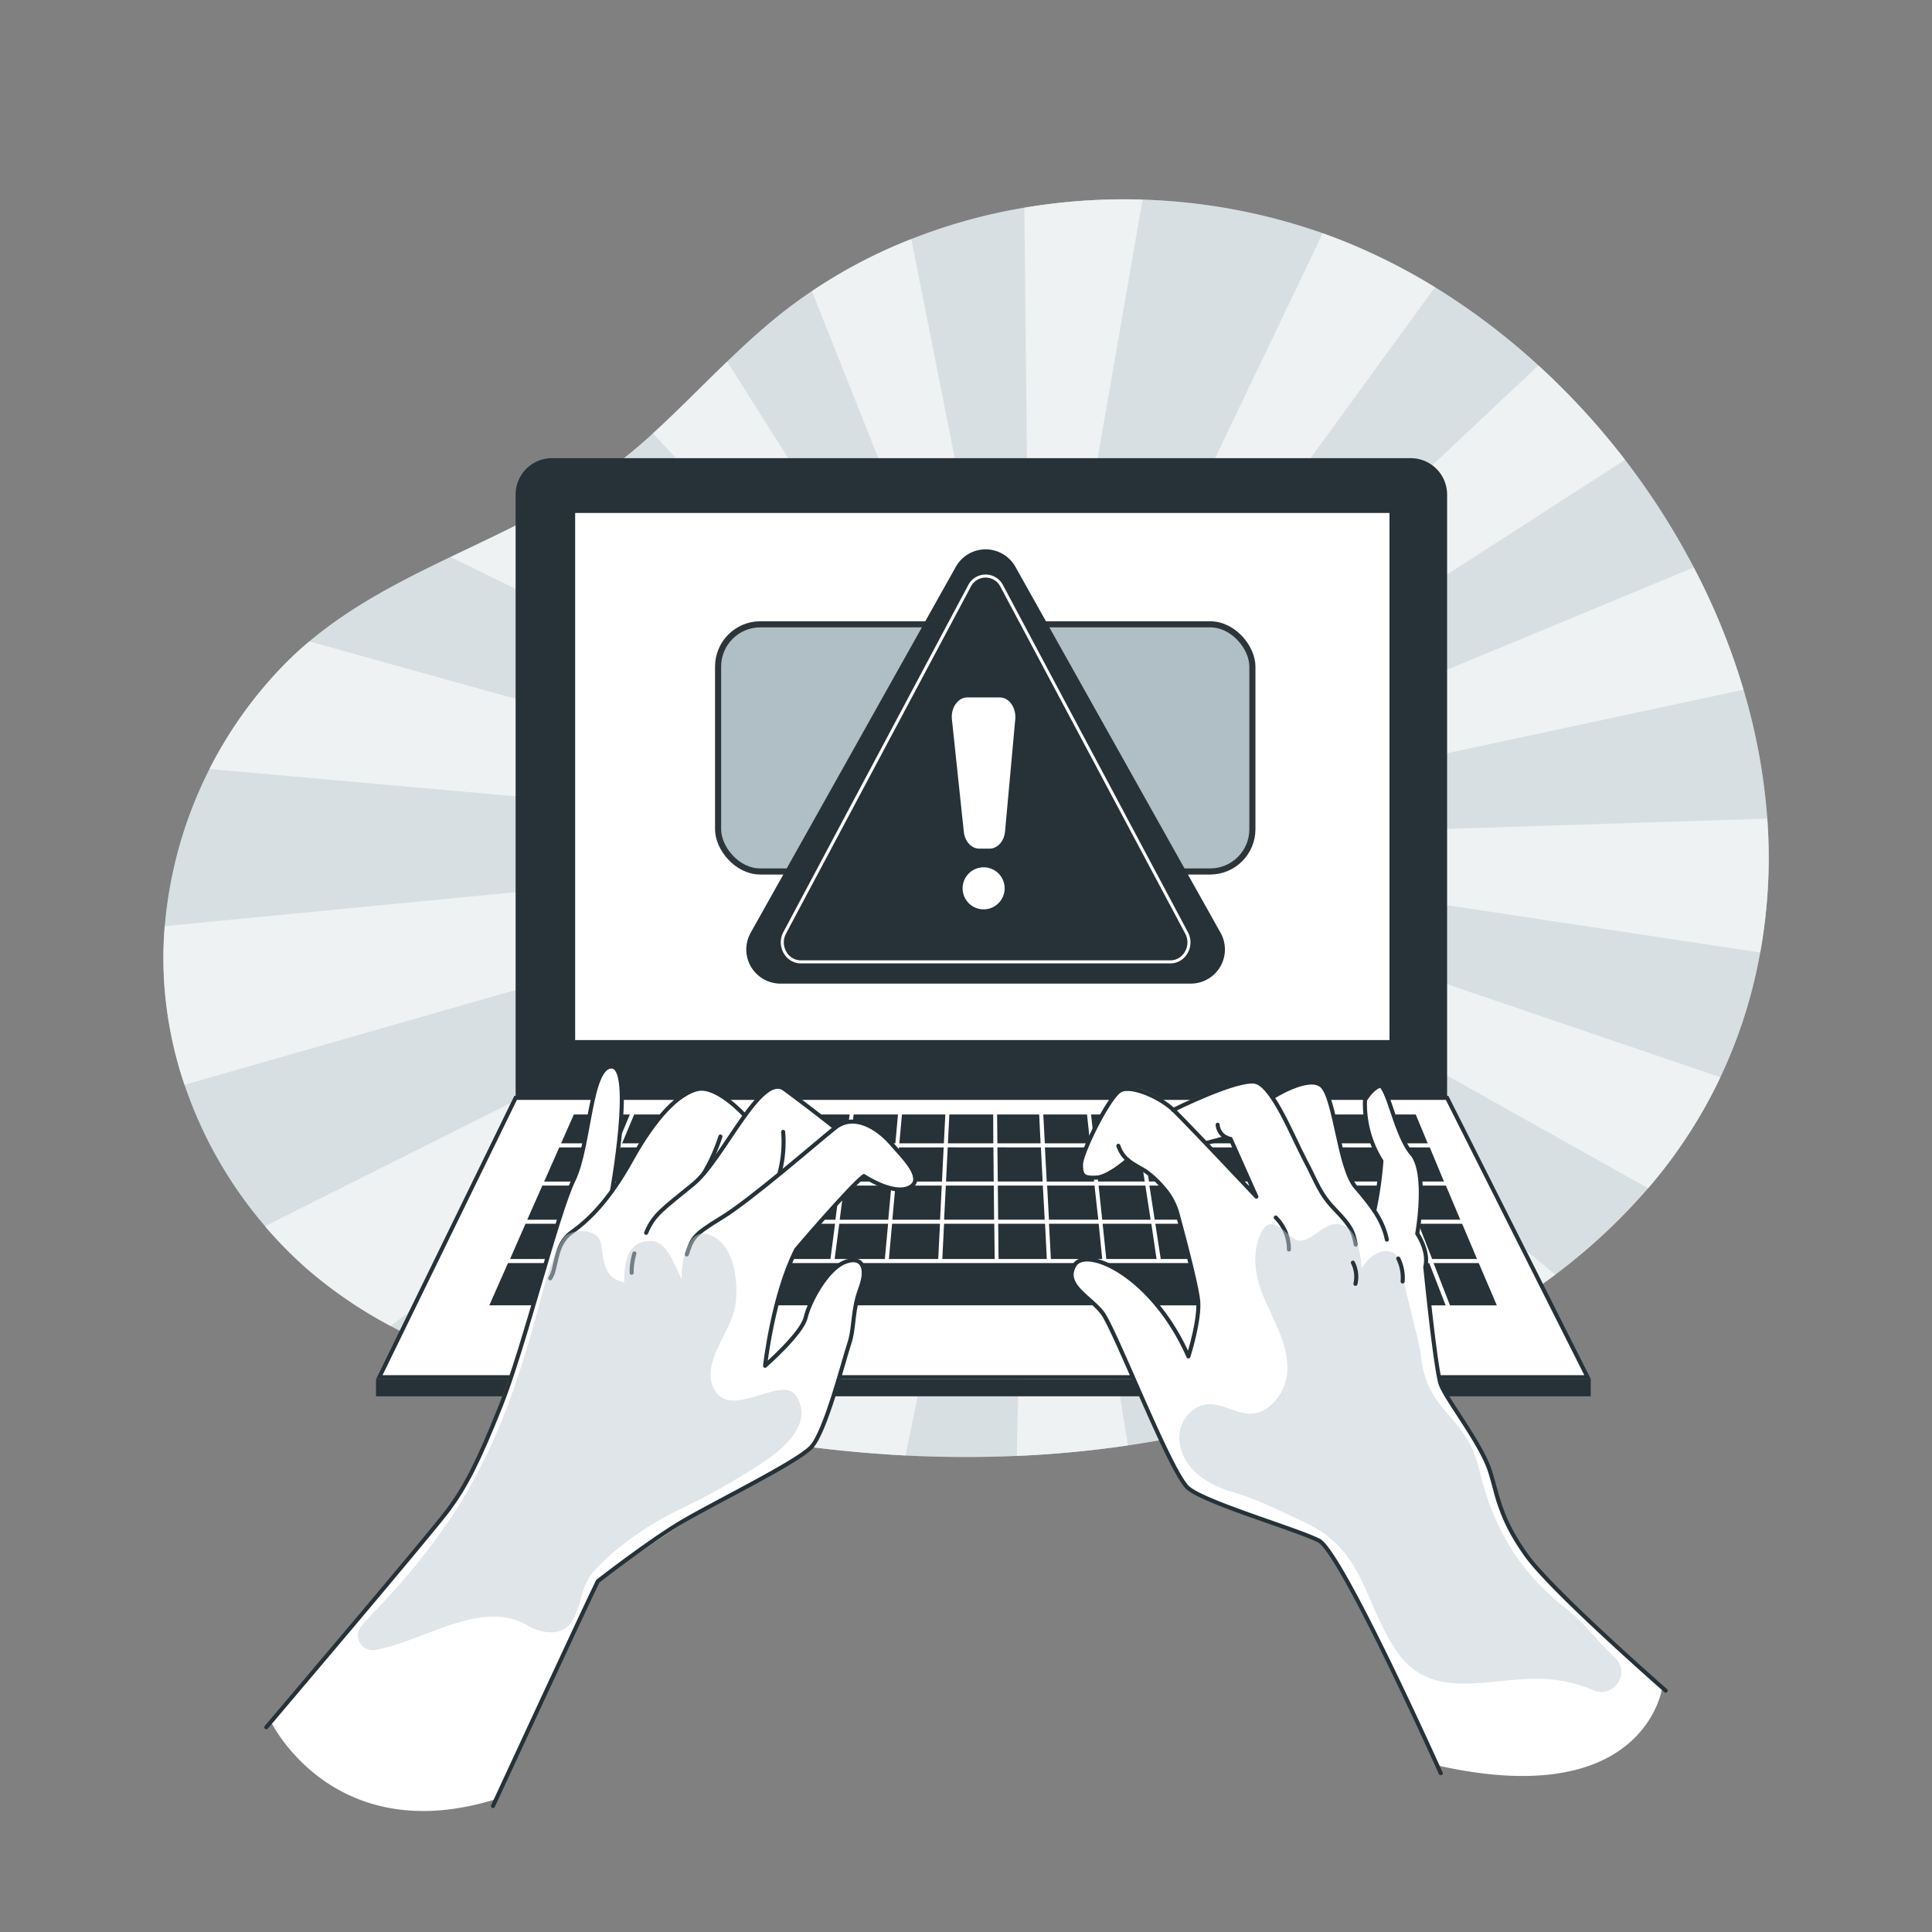 <svg xmlns="http://www.w3.org/2000/svg" viewBox="0 0 500 500"><rect x="0" y="0" width="500" height="500" fill="#808080" stroke="none"/><g id="freepik--background-simple--inject-146"><path d="M455.69,245.67c-.05.27-.09.55-.16.83a127.34,127.34,0,0,1-29,61,152.39,152.39,0,0,1-24,22.36A199.17,199.17,0,0,1,375.25,347a261.75,261.75,0,0,1-27.44,12.37c-1.55.61-3.12,1.2-4.68,1.77a245,245,0,0,1-23.43,7.32,262.28,262.28,0,0,1-27.81,5.61,279.3,279.3,0,0,1-28.75,2.72c-9.58.41-19.2.37-28.79-.11q-15.3-.8-30.48-3-15.88-2.3-31.46-6.07-4.66-1.11-9.3-2.36c-8.34-2.24-16.92-4.58-25.47-7.27-12.56-4-25.06-8.64-36.54-14.82a115.63,115.63,0,0,1-21.77-14.89,110.3,110.3,0,0,1-9.72-9.74c-.36-.39-.71-.79-1-1.2a110.38,110.38,0,0,1-20.84-36.59,103.26,103.26,0,0,1-5.23-26,100.8,100.8,0,0,1,.11-15.05,110.35,110.35,0,0,1,29.78-66.51A90.38,90.38,0,0,1,80.06,166c11.08-9.29,23.73-15.71,36.58-21.88,10.14-4.87,20.41-9.56,30.16-15.39q4.53-2.69,8.89-5.76A140,140,0,0,0,169,112.15c6.56-6,12.77-12.4,19.18-18.57,4.24-4.08,8.57-8.07,13.14-11.76q4.27-3.45,8.82-6.48a131.92,131.92,0,0,1,25.7-13.46,143.89,143.89,0,0,1,29.27-8.13,155,155,0,0,1,77.24,6.62q3.66,1.31,7.24,2.8a157.58,157.58,0,0,1,21.78,11.16,176.36,176.36,0,0,1,26.79,20.26,190.81,190.81,0,0,1,40.18,52.23,175.76,175.76,0,0,1,12.88,31.67,156.92,156.92,0,0,1,6.15,33.32A137.81,137.81,0,0,1,455.69,245.67Z" style="fill:#B0BEC5"></path><path d="M455.69,245.67c-.05.27-.09.55-.16.83a127.34,127.34,0,0,1-29,61,152.39,152.39,0,0,1-24,22.36A199.17,199.17,0,0,1,375.25,347a261.75,261.75,0,0,1-27.44,12.37c-1.55.61-3.12,1.2-4.68,1.77a245,245,0,0,1-23.43,7.32,262.28,262.28,0,0,1-27.81,5.61,279.3,279.3,0,0,1-28.75,2.72c-9.58.41-19.2.37-28.79-.11q-15.3-.8-30.48-3-15.88-2.3-31.46-6.07-4.66-1.11-9.3-2.36c-8.34-2.24-16.92-4.58-25.47-7.27-12.56-4-25.06-8.64-36.54-14.82a115.63,115.63,0,0,1-21.77-14.89,110.3,110.3,0,0,1-9.72-9.74c-.36-.39-.71-.79-1-1.2a110.38,110.38,0,0,1-20.84-36.59,103.26,103.26,0,0,1-5.23-26,100.8,100.8,0,0,1,.11-15.05,110.35,110.35,0,0,1,29.78-66.51A90.38,90.38,0,0,1,80.06,166c11.08-9.29,23.73-15.71,36.58-21.88,10.14-4.87,20.41-9.56,30.16-15.39q4.53-2.69,8.89-5.76A140,140,0,0,0,169,112.15c6.56-6,12.77-12.4,19.18-18.57,4.24-4.08,8.57-8.07,13.14-11.76q4.27-3.45,8.82-6.48a131.92,131.92,0,0,1,25.7-13.46,143.89,143.89,0,0,1,29.27-8.13,155,155,0,0,1,77.24,6.62q3.66,1.31,7.24,2.8a157.58,157.58,0,0,1,21.78,11.16,176.36,176.36,0,0,1,26.79,20.26,190.81,190.81,0,0,1,40.18,52.23,175.76,175.76,0,0,1,12.88,31.67,156.92,156.92,0,0,1,6.15,33.32A137.81,137.81,0,0,1,455.69,245.67Z" style="fill:#fff;opacity:0.5"></path><g style="opacity:0.6"><path d="M420.56,119,266.83,218,398.15,94.59A189,189,0,0,1,420.56,119Z" style="fill:#fff"></path><path d="M451.21,178.49,266.83,218l171.5-71.13A175.76,175.76,0,0,1,451.21,178.49Z" style="fill:#fff"></path><path d="M455.69,245.67c-.05.27-.09.55-.16.83L266.83,218l190.53-6.14A137.81,137.81,0,0,1,455.69,245.67Z" style="fill:#fff"></path><path d="M445.23,278.81a128.12,128.12,0,0,1-18.69,28.71L266.83,218Z" style="fill:#fff"></path><path d="M402.51,329.88A199.17,199.17,0,0,1,375.25,347L266.83,218Z" style="fill:#fff"></path><path d="M347.81,359.37c-1.55.61-3.12,1.2-4.68,1.77a245,245,0,0,1-23.43,7.32L266.83,218Z" style="fill:#fff"></path><path d="M291.89,374.07a279.3,279.3,0,0,1-28.75,2.72L266.83,218Z" style="fill:#fff"></path><path d="M266.83,218,234.35,376.68q-15.3-.8-30.48-3Z" style="fill:#fff"></path><path d="M266.83,218,172.41,367.61q-4.66-1.11-9.3-2.36c-8.34-2.24-16.92-4.58-25.47-7.27Z" style="fill:#fff"></path><path d="M266.83,218,101.1,343.16a115.63,115.63,0,0,1-21.77-14.89,110.3,110.3,0,0,1-9.72-9.74c-.36-.39-.71-.79-1-1.2Z" style="fill:#fff"></path><path d="M266.83,218,47.73,280.74a103.26,103.26,0,0,1-5.23-26,100.8,100.8,0,0,1,.11-15.05Z" style="fill:#fff"></path><path d="M266.83,218,54.2,199a109.36,109.36,0,0,1,18.19-25.81A90.38,90.38,0,0,1,80.06,166Z" style="fill:#fff"></path><path d="M266.83,218,116.64,144.16c10.14-4.87,20.41-9.56,30.16-15.39Z" style="fill:#fff"></path><path d="M266.83,218,169,112.15c6.56-6,12.77-12.4,19.18-18.57Z" style="fill:#fff"></path><path d="M266.83,218,210.13,75.34a131.92,131.92,0,0,1,25.7-13.46Z" style="fill:#fff"></path><path d="M295.69,51.66,266.83,218,265.1,53.75A154.23,154.23,0,0,1,295.69,51.66Z" style="fill:#fff"></path><path d="M371.36,74.33,266.83,218,342.34,60.37q3.66,1.31,7.24,2.8A157.58,157.58,0,0,1,371.36,74.33Z" style="fill:#fff"></path></g></g><g id="freepik--Computer--inject-146"><path d="M374.51,284.13V128a9.43,9.43,0,0,0-9.43-9.43H142.88a9.44,9.44,0,0,0-9.44,9.43V284.13Z" style="fill:#263238"></path><rect x="148.85" y="132.75" width="210.75" height="136.42" style="fill:#fff"></rect><polygon points="133.44 284.13 98.16 356.42 410.87 356.42 374.51 284.13 133.44 284.13" style="fill:#fff;stroke:#263238;stroke-miterlimit:10;stroke-width:1.051px"></polygon><rect x="97.31" y="356.94" width="314.37" height="4.42" style="fill:#263238"></rect><path d="M164.13,288.42,161,295.89H176.9l2.87-7.47Zm-19.39,8.52-3.91,8.84h14.92l3.69-8.84Zm-4.38,9.89-3.91,8.83h15.17l3.69-8.83Zm51.41,0-2.63,8.83H202l1.93-8.83Zm28-9.89-1.17,8.84h12.19l.8-8.84Zm-14.71,9.89-2,8.83h13.14l1.17-8.83Zm13.41,0-1.16,8.83h12.57l.81-8.83Zm14.19-9.89-.81,8.84h11.93l.44-8.84Zm.77-8.52-.68,7.47h11.52l.38-7.47Zm23.66,8.52H245.27l-.44,8.84h12.35Zm-25.35,9.89-.8,8.83h12.35l.43-8.83Zm25.46,0H244.78l-.45,8.83h12.94Zm12.69,0H258.24l.08,8.83h12.05Zm11.44-18.41H270l.4,7.47H282.1Zm.89,8.52h-11.8l.47,8.84h12.27Zm11.39-8.52H282.37l.79,7.47h11.58Zm1.3,8.52H283.27l.93,8.84h12.05Zm-11.65,9.89H271l.47,8.83h12.77Zm13.16,0h-12.1l.93,8.83h12.53Zm61.88-9.89H346.66l3.09,8.84h12ZM326.7,316.71H312.93l1.7,9.12H329ZM349,306.83h-9.76l2.78,8.83H352.1Zm13.11,0h-12l3.08,8.83h12.35Zm-209.8,9.88-3.81,9.12h16.88l3.51-9.12ZM382.7,326.88H371l4.26,10.94h-1.13l-4.25-10.94H131.47l-4.84,10.94H387.37ZM136,316.71l-4,9.12h15.44l3.8-9.12Zm230,0H353.57l3.18,9.12H369.5Zm12.4,0H367.08l3.56,9.12h11.62Zm-4.2-9.88H363.25l3.43,8.83h11.24Zm-21.7,9.88h-10.1l2.87,9.12h10.42Zm-11.21,0H327.77l2.35,9.12h14Zm-29.38,0H299l1.4,9.12h13.16Zm-13.94,0H285.36l.95,9.12h13Zm-13.63,0H271.48l.49,9.12h13.29Zm-13.88,0H258.33l.1,9.12h12.48Zm-13.14,0h-13l-.45,9.12h13.55Zm-26.45,0-.83,9.12h12.77l.46-9.12Zm-13.67,0-1.2,9.12h13l.84-9.12Zm-14.28,0-2,9.12h14l1.19-9.12Zm-14,0-2.71,9.12h13.68l2-9.12Zm-18.81,0-3.51,9.12H185l2.72-9.12Zm168.11-9.88h-12.9l2.26,8.83h13.42Zm31.8-9.89H359.41l3.44,8.84H373.7Zm-3.5-8.2-.13-.32H356.1l2.9,7.47h10.49ZM355,288.42H343.69l2.6,7.47h11.59Zm-12.41,0h-9.12l2.35,7.47h9.38Zm3,8.52h-9.42l2.79,8.84h9.72Zm-10.52,0H322.71l2.27,8.84h12.83Zm-2.68-8.52H320.53l1.92,7.47h12.24Zm-8.18,18.41H311.11l1.63,8.83h13.69Zm-14.13,0H297.47l1.36,8.83h12.84Zm11.6-9.89H309.27l1.64,8.84h13Zm-2.19-8.52H307.69l1.39,7.47h12.28Zm-11.25,8.52H296l1.36,8.84h12.52Zm-1.57-8.52h-12l1.14,7.47H308Zm-37.28,8.52H258.13l.1,8.84h11.6Zm-.45-8.52H258.05l.07,7.47H269.3Zm-11.9,0H245.69l-.37,7.47h11.75Zm-36.11,0-1,7.47h11.79l.68-7.47Zm-11.81,0-1.64,7.47h11.41l1-7.47Zm-1.87,8.52-1.93,8.84h12.26l1.16-8.84Zm-10-8.52L195,295.89h11.35l1.63-7.47Zm-2.54,8.52-2.61,8.84H204.2l1.94-8.84Zm-13.8-8.52L178,295.89h15.89l2.21-7.47Zm-3.27,8.52-3.4,8.84H191l2.63-8.84Zm-3.81,9.89-3.39,8.83h17.62l2.63-8.83Zm-17.37,0-3.69,8.83H169.3l3.4-8.83Zm4.13-9.89-3.69,8.84H173.1l3.4-8.84Zm-12.07-8.52-3.31,7.47h14.68l3.12-7.47Zm197,8.52h-9.42l2.79,8.84h9.72Z" style="fill:#263238"></path><polygon points="166.11 326.88 165.91 327.41 164.93 327.03 164.98 326.88 166.11 326.88" style="fill:#263238"></polygon><polygon points="148.07 326.88 147.97 327.13 147.36 326.88 148.07 326.88" style="fill:#263238"></polygon><rect x="185.84" y="161.57" width="138.28" height="63.97" rx="10.94" style="fill:#B0BEC5;stroke:#2e353a;stroke-miterlimit:10;stroke-width:1.578px"></rect><path d="M202,254.56H308.18a8.84,8.84,0,0,0,7.7-13.16l-53.1-94.72a8.84,8.84,0,0,0-15.41,0l-53.1,94.72A8.84,8.84,0,0,0,202,254.56Z" style="fill:#263238"></path><path d="M207.26,248.93h95.63c3.66,0,6-4.15,4.18-7.52l-47.81-89.74a4.68,4.68,0,0,0-8.37,0l-47.81,89.74C201.28,244.78,203.6,248.93,207.26,248.93Z" style="fill:none;stroke:#fff;stroke-miterlimit:10;stroke-width:0.788px"></path><path d="M253.43,219.63h2.68c2.06,0,3.79-1.94,4-4.5l2.64-29c.27-3-1.61-5.64-4-5.64h-8.39c-2.45,0-4.34,2.69-4,5.73l3.07,29C249.68,217.74,251.4,219.63,253.43,219.63Z" style="fill:#fff"></path><path d="M260,229.9a5.44,5.44,0,1,1-5.44-5.44A5.44,5.44,0,0,1,260,229.9Z" style="fill:#fff"></path></g><g id="freepik--Hands--inject-146"><path d="M393.56,400.4c-8.3-12.72-6.51-14.62-8.08-20s-9.86-17.18-12.62-22.13-4-30.38-4-30.38a12,12,0,0,0-2.08-8.6s.65-5,.91-11.77-2.33-8.91-3.76-11-5.74-14.49-7-15.48-3.69,3.65-3.69,3.65c-1.19,5.39,4.25,15.78,4.25,15.78L355.4,313l-6.54-9.38s-4.2-20-6.86-22.64S329.28,284,329.28,284a24.1,24.1,0,0,0-4.18-4c-2.94-2.3-21.46,6.75-21.46,6.75-2.82-2.63-9.83-6.83-13.68-4.61s-12.78,19.95-9.35,22.14,11.32-3.68,11.32-3.68,10,6.05,11.71,10.58,6,22.62,6.48,26.44-2.56,13.41-2.56,13.41c-4.5-13.5-20.11-25.31-25.65-25.08s-4.57,3.94-3.87,6.26,7.72,8.22,7.72,8.22l4.43,9.11s14.12,30.81,16.1,34.1,4.6,3.44,4.6,3.44l30.37,11.55c8,8,30.7,58.25,30.7,58.25,53.87,12.17,58.23-20.13,58.23-20.13S401.88,413.12,393.56,400.4ZM312.38,295.75l4.55-1.19,1.72.65,6,14Z" style="fill:#fff"></path><path d="M372.86,458.9s-25.7-57.3-31.6-60.24-29.07-9.69-33.7-13.49-19-41.28-22.33-45.49-10.11-7.16-7.16-12.22,20.22,2.53,29.49,23.59c0,0,2.95-9.27,2.53-14.32-.32-3.77-3.67-16.42-5.36-22.63a16.68,16.68,0,0,0-3.66-6.72,26,26,0,0,0-4.64-4.31c-3-1.85-5.68-2.71-7-6.54" style="fill:none;stroke:#263238;stroke-linecap:round;stroke-linejoin:round;stroke-width:1.051px"></path><path d="M291.85,300.17s-4.91,4.43-8.09,4.59-4-.32-4-3.34S287.1,283.6,290,282.17s10.18,1.75,13.68,5.09,21.46,22.43,21.46,22.43l-6.67-14.95a4,4,0,0,1-3.34-3.66" style="fill:none;stroke:#263238;stroke-linecap:round;stroke-linejoin:round;stroke-width:1.051px"></path><path d="M329.29,284s9.19-5.92,12.71-3.07,4.49,21.28,8.86,26.31,7.06,8.71,8.06,13.57" style="fill:none;stroke:#263238;stroke-linecap:round;stroke-linejoin:round;stroke-width:1.051px"></path><path d="M355.66,313.32a96.67,96.67,0,0,0,1.85-12.84,27.71,27.71,0,0,1-4.25-15.79s1.6-2.8,3.68-3.64,4.17,12.65,8.42,17.54,1.42,20.68,1.42,20.68,3.12,4.49,2.08,8.6c0,0,2.64,26.5,4,30.38S383.5,373.77,385.69,381s2.7,12.15,9.28,21.43,36.11,35.1,36.11,35.1" style="fill:none;stroke:#263238;stroke-linecap:round;stroke-linejoin:round;stroke-width:1.051px"></path><path d="M303.64,287.26s17.07-8.52,21.46-7.23,9.41,14.08,12.65,20.23,3.72,8.58,7.77,12.79,4.69,5.5,5.34,9.06" style="fill:none;stroke:#263238;stroke-linecap:round;stroke-linejoin:round;stroke-width:1.051px"></path><path d="M330.16,315.1a11.59,11.59,0,0,1,3.41,8.26" style="fill:none;stroke:#263238;stroke-linecap:round;stroke-linejoin:round;stroke-width:1.051px"></path><g style="opacity:0.5"><path d="M337.88,394.09c-5.19-2.42-12.61-6.17-18.12-7.71-6.38-1.78-12.94-5.43-14.35-12.35a9,9,0,0,1,4.15-9.66c6.64-3.71,11.91,5.09,18.88-.31a12.82,12.82,0,0,0,4.74-10.79c-.27-6-3.48-11.41-5.85-16.93s-3.64-11.63-.93-17.31a4.69,4.69,0,0,1,1.27-1.76c2.5-1.91,5.58,2.58,7.58,3.54,3.47,1.67,7.25-4.58,11.05-4s5.45,4,6.1,11.51c3.34-5.93,9.33-5.71,10.06-1.19,1.24,7.75,4.75,19.27,5.26,23.82,1.68,15.06,11.56,14.74,15.12,29.47,4.48,18.53,12.7,28.15,23.14,36.45,4.18,3.32,7.28,7.75,11.19,11.38a13.32,13.32,0,0,1,1.26,1.33c3.4,4.1-1.2,9.92-6.1,7.83a36.85,36.85,0,0,0-9.65-2.64c-15.14-2-31.4,6.92-41.21-7.43C352.94,414.84,353.21,401.26,337.88,394.09Z" style="fill:#B0BEC5"></path><path d="M337.88,394.09c-5.19-2.42-12.61-6.17-18.12-7.71-6.38-1.78-12.94-5.43-14.35-12.35a9,9,0,0,1,4.15-9.66c6.64-3.71,11.91,5.09,18.88-.31a12.82,12.82,0,0,0,4.74-10.79c-.27-6-3.48-11.41-5.85-16.93s-3.64-11.63-.93-17.31a4.69,4.69,0,0,1,1.27-1.76c2.5-1.91,5.58,2.58,7.58,3.54,3.47,1.67,7.25-4.58,11.05-4s5.45,4,6.1,11.51c3.34-5.93,9.33-5.71,10.06-1.19,1.24,7.75,4.75,19.27,5.26,23.82,1.68,15.06,11.56,14.74,15.12,29.47,4.48,18.53,12.7,28.15,23.14,36.45,4.18,3.32,7.28,7.75,11.19,11.38a13.32,13.32,0,0,1,1.26,1.33c3.4,4.1-1.2,9.92-6.1,7.83a36.85,36.85,0,0,0-9.65-2.64c-15.14-2-31.4,6.92-41.21-7.43C352.94,414.84,353.21,401.26,337.88,394.09Z" style="fill:#fff;opacity:0.2"></path></g><path d="M70.12,445.59s16,33.18,58.32,20l26.28-56.34s21.85-15.54,31.83-20.9S208.14,377.4,210,374.49s9.59-23.54,10.31-28.65,1.55-8.56,2.4-12.43.72-9.69-4.14-6.48-8.33,5.92-10,14.06S198,353.46,198,353.46s3-24.2,8.07-30.1,17.49-19,17.49-19,7,5.74,11.85,2.93-9.6-18.63-14.46-17a9.18,9.18,0,0,0-4.86,1.62l-8.7-6.74s-5.06-5.28-7.73-3.9-6.91,7.48-6.91,7.48-5.73-7.32-10.52-6.9-11.56,7.07-13.81,10.41-8.21,13.52-9.67,15.52c0,0,2.23-14.33,2.18-17.49s.72-14.22-2.55-14.21-5,10-6.71,17.55-2.64,11.33-4.89,15.84-10.32,33.66-10.32,33.66-9.74,28.34-12.27,33.5-7.63,13.65-10.75,17.45S70.12,445.59,70.12,445.59Z" style="fill:#fff"></path><path d="M216.09,291.85s-6.87-5.44-13.07-10-15.8,18.2-23.6,24.6-10.2,7.8-12.2,12.6" style="fill:none;stroke:#263238;stroke-linecap:round;stroke-linejoin:round;stroke-width:1.051px"></path><path d="M186.44,294.14a46.08,46.08,0,0,1-4.28,9.49" style="fill:none;stroke:#263238;stroke-linecap:round;stroke-linejoin:round;stroke-width:1.051px"></path><path d="M201.77,303.48a31.24,31.24,0,0,0,.91-10.55" style="fill:none;stroke:#263238;stroke-linecap:round;stroke-linejoin:round;stroke-width:1.051px"></path><path d="M158.38,308.23s5.73-31.86,0-32.21-5.73,20.76-9.95,29.38-12.84,43.45-18.83,58.4-9.14,20.93-13.54,26.91S68.92,447,68.92,447" style="fill:none;stroke:#263238;stroke-linecap:round;stroke-linejoin:round;stroke-width:1.051px"></path><path d="M192.75,288.69s-7-7.74-12-6.87-11.24,7.43-17.26,18.29S152.23,315.82,147.82,319s-3.61,9.21-5.42,11.82" style="fill:none;stroke:#263238;stroke-linecap:round;stroke-linejoin:round;stroke-width:1.051px"></path><path d="M164.18,324.39a17.15,17.15,0,0,0-.71,5" style="fill:none;stroke:#263238;stroke-linecap:round;stroke-linejoin:round;stroke-width:1.051px"></path><path d="M127.58,467.4s24.21-52.33,27.14-58.19c0,0,13.45-10.52,22.25-15.65s29.34-15.16,33-19.07,8.31-22.25,9.78-26.65.73-8.56,2.93-14.43,0-8.62-4.4-6.63-8.8,10.05-9.78,14.21S198,353.46,198,353.46s2-18.14,8.07-30.1c0,0,13.71-16.11,17.49-19,0,0,7.69,5.13,11.85,2.93s-1.47-7.59-4.89-11.5-9.54-7.82-14.43-3.9-21.76,18.64-29.34,23.25-7.58,5.35-9,9.51" style="fill:none;stroke:#263238;stroke-linecap:round;stroke-linejoin:round;stroke-width:1.051px"></path><g style="opacity:0.5"><path d="M176.67,390.26a180.63,180.63,0,0,0,19.47-10.95c6.08-3.8,14.52-10.66,10-17.8-3.1-5.82-15.24,4.79-20.36-.65a7.08,7.08,0,0,1-1.81-4.09c-.72-6.7,5.68-12.92,6.43-19.62.53-4.62.12-15.45-7.24-17.71-4.52-1.39-6.76,4.95-6.76,11.64-2.5-5.21-4.3-10.59-8.82-9.82-4.11.23-6.14,3.61-6,10.62-5.34-1-5.31-5.48-6-9.8-.65-3.91-6-4.16-8.81-2.55s-6.05,13.71-6.84,16.7c-8.67,32.7-17,51.22-36.09,73.31-3.6,4.18-6.84,7.35-10.28,11.25A3.81,3.81,0,0,0,97.18,427c13.22-2.53,27.43-13.27,39.26-6.37a12.68,12.68,0,0,0,5.13,1.75c9.26.91,7.35-10.1,11.68-15.23C159,400.41,168.69,393.92,176.67,390.26Z" style="fill:#B0BEC5"></path><path d="M176.67,390.26a180.63,180.63,0,0,0,19.47-10.95c6.08-3.8,14.52-10.66,10-17.8-3.1-5.82-15.24,4.79-20.36-.65a7.08,7.08,0,0,1-1.81-4.09c-.72-6.7,5.68-12.92,6.43-19.62.53-4.62.12-15.45-7.24-17.71-4.52-1.39-6.76,4.95-6.76,11.64-2.5-5.21-4.3-10.59-8.82-9.82-4.11.23-6.14,3.61-6,10.62-5.34-1-5.31-5.48-6-9.8-.65-3.91-6-4.16-8.81-2.55s-6.05,13.71-6.84,16.7c-8.67,32.7-17,51.22-36.09,73.31-3.6,4.18-6.84,7.35-10.28,11.25A3.81,3.81,0,0,0,97.18,427c13.22-2.53,27.43-13.27,39.26-6.37a12.68,12.68,0,0,0,5.13,1.75c9.26.91,7.35-10.1,11.68-15.23C159,400.41,168.69,393.92,176.67,390.26Z" style="fill:#fff;opacity:0.2"></path></g><path d="M361.87,325.71a11.17,11.17,0,0,1,1.13,5.93" style="fill:none;stroke:#263238;stroke-linecap:round;stroke-linejoin:round;stroke-width:1.051px"></path><line x1="317.45" y1="294.43" x2="312.38" y2="295.75" style="fill:none;stroke:#263238;stroke-linecap:round;stroke-linejoin:round;stroke-width:1.051px"></line><path d="M350.13,326.78a8.09,8.09,0,0,1,.66,5.47" style="fill:none;stroke:#263238;stroke-linecap:round;stroke-linejoin:round;stroke-width:1.051px"></path></g></svg>